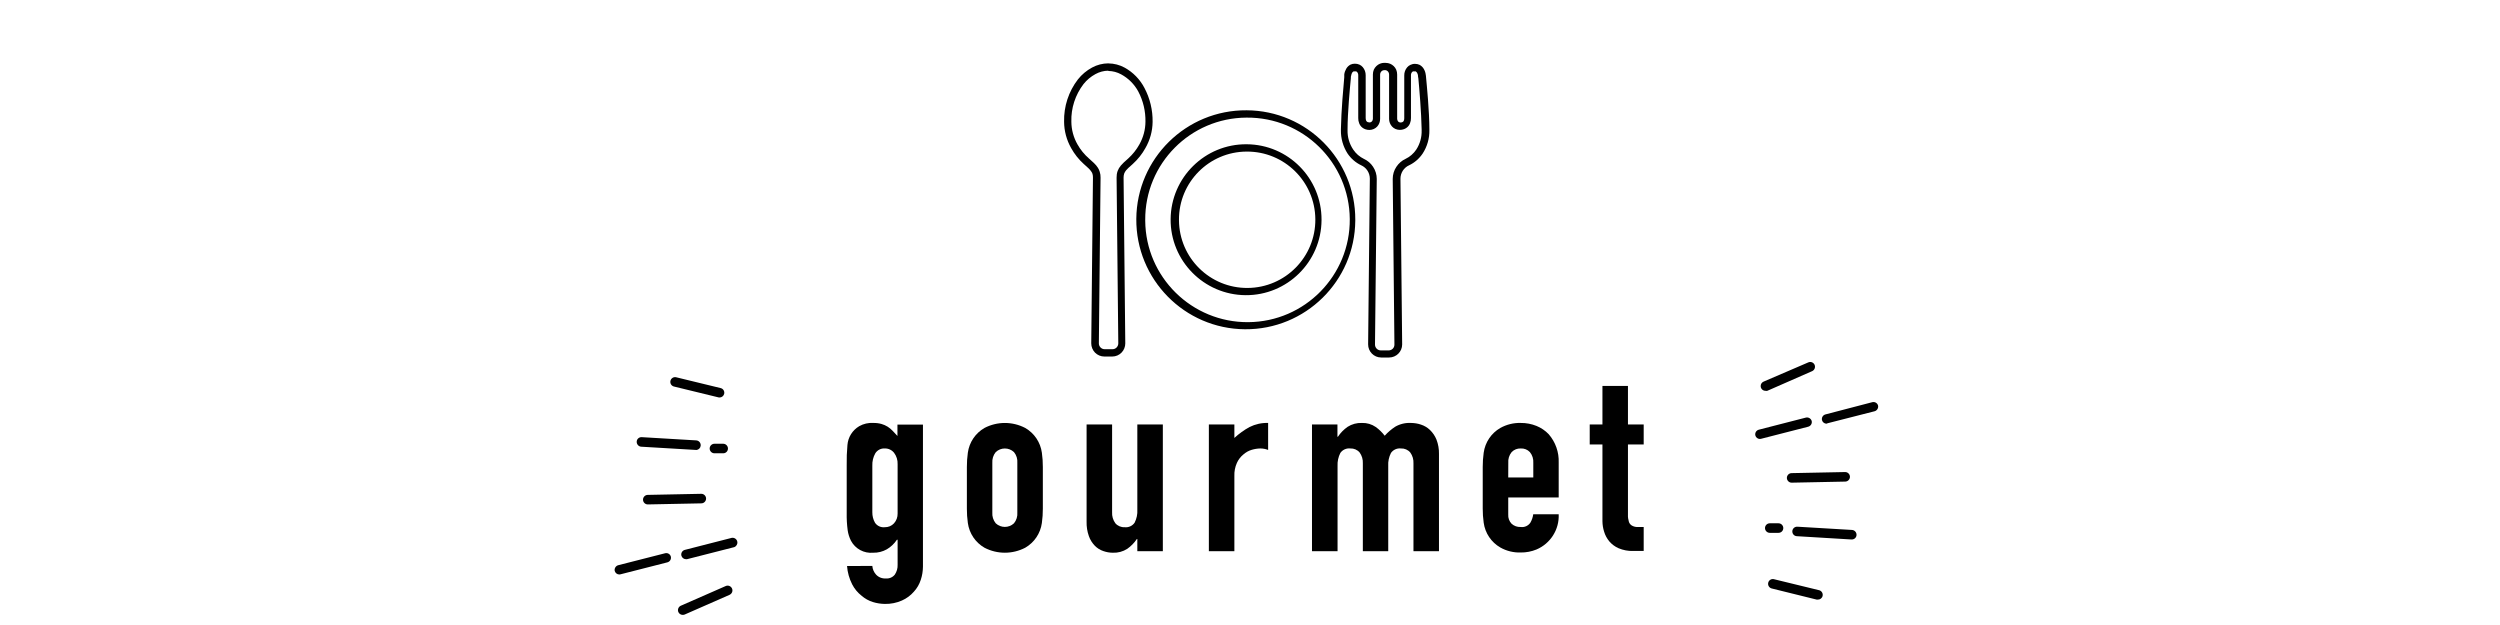 <?xml version="1.0" encoding="utf-8"?>
<!-- Generator: Adobe Illustrator 24.1.3, SVG Export Plug-In . SVG Version: 6.00 Build 0)  -->
<svg version="1.1" id="レイヤー_1" xmlns="http://www.w3.org/2000/svg" xmlns:xlink="http://www.w3.org/1999/xlink" x="0px"
	 y="0px" viewBox="0 0 440 110" style="enable-background:new 0 0 440 110;" xml:space="preserve">
<g>
	<path d="M153.53,99.61c0.04,0.56,0.27,1.08,0.64,1.5c0.44,0.49,1.08,0.74,1.74,0.7c0.61,0.05,1.2-0.2,1.58-0.68
		c0.34-0.51,0.52-1.12,0.49-1.74v-4.4h-0.12c-0.46,0.69-1.06,1.27-1.78,1.69c-0.73,0.41-1.56,0.62-2.4,0.6
		c-1.61,0.15-3.15-0.68-3.91-2.11c-0.29-0.58-0.49-1.21-0.58-1.85c-0.13-0.99-0.19-2-0.17-3v-8.44c-0.02-1.19,0.02-2.38,0.13-3.57
		c0.11-1.37,0.89-2.6,2.07-3.3c0.76-0.43,1.63-0.63,2.5-0.57c0.48-0.01,0.96,0.05,1.43,0.18c0.38,0.11,0.74,0.27,1.08,0.48
		c0.32,0.21,0.62,0.45,0.88,0.73l0.84,0.9v-2h4.49v25c-0.01,0.79-0.13,1.56-0.38,2.31c-0.25,0.78-0.66,1.49-1.21,2.09
		c-0.58,0.67-1.3,1.2-2.11,1.56c-0.94,0.42-1.97,0.62-3,0.6c-0.72-0.01-1.43-0.12-2.11-0.33c-0.74-0.23-1.42-0.61-2-1.12
		c-0.69-0.54-1.25-1.22-1.65-2c-0.51-1.01-0.82-2.1-0.9-3.23L153.53,99.61z M153.53,90.15c-0.01,0.65,0.15,1.29,0.47,1.85
		c0.38,0.57,1.05,0.87,1.73,0.79c0.61,0.01,1.2-0.23,1.61-0.68c0.43-0.47,0.66-1.1,0.64-1.74V81.7c0.03-0.72-0.19-1.43-0.62-2
		c-0.39-0.5-1-0.79-1.63-0.77c-0.67-0.05-1.31,0.28-1.67,0.84c-0.38,0.67-0.56,1.43-0.53,2.2V90.15z"/>
	<path d="M170.17,82.19c0-0.84,0.05-1.68,0.17-2.51c0.25-1.83,1.33-3.44,2.93-4.36c2.25-1.17,4.92-1.17,7.17,0
		c1.6,0.92,2.68,2.53,2.93,4.36c0.12,0.83,0.17,1.67,0.17,2.51v7.34c0,0.84-0.05,1.68-0.17,2.51c-0.25,1.83-1.33,3.44-2.93,4.36
		c-2.25,1.17-4.92,1.17-7.17,0c-1.6-0.92-2.68-2.53-2.93-4.36c-0.12-0.83-0.17-1.67-0.17-2.51V82.19z M174.65,90.19
		c-0.05,0.69,0.16,1.37,0.6,1.91c0.9,0.85,2.31,0.85,3.21,0c0.44-0.54,0.65-1.22,0.59-1.91v-8.71c0.06-0.69-0.15-1.37-0.59-1.91
		c-0.9-0.85-2.31-0.85-3.21,0c-0.44,0.54-0.65,1.22-0.6,1.91V90.19z"/>
	<path d="M204.66,74.71v22.3h-4.49v-2.15h-0.08c-0.45,0.68-1.03,1.27-1.7,1.74c-0.75,0.48-1.64,0.72-2.53,0.68
		c-0.57,0-1.13-0.1-1.67-0.29c-0.57-0.19-1.08-0.51-1.5-0.94c-0.47-0.49-0.83-1.06-1.05-1.7c-0.29-0.81-0.42-1.67-0.4-2.53V74.71
		h4.49v15.44c-0.04,0.69,0.16,1.38,0.57,1.94c0.4,0.47,1.01,0.73,1.63,0.7c0.69,0.08,1.36-0.22,1.76-0.79
		c0.36-0.71,0.53-1.5,0.48-2.29v-15H204.66z"/>
	<path d="M212.76,97.01v-22.3h4.49v2.37c0.81-0.75,1.71-1.4,2.68-1.93c1.01-0.5,2.13-0.75,3.26-0.71v4.75
		c-0.44-0.17-0.9-0.26-1.37-0.26c-0.52,0.01-1.03,0.09-1.52,0.24c-0.54,0.16-1.05,0.44-1.47,0.82c-0.49,0.4-0.88,0.91-1.14,1.49
		c-0.32,0.72-0.47,1.5-0.44,2.29v13.24H212.76z"/>
	<path d="M230.91,97.01v-22.3h4.48v2.15h0.09c0.45-0.68,1.03-1.27,1.7-1.74c0.75-0.48,1.64-0.72,2.53-0.68
		c0.86-0.03,1.71,0.22,2.42,0.71c0.6,0.43,1.13,0.95,1.58,1.54c0.54-0.61,1.17-1.14,1.85-1.59c0.85-0.49,1.83-0.72,2.81-0.66
		c0.58,0.01,1.17,0.1,1.72,0.29c0.59,0.19,1.13,0.51,1.58,0.94c0.5,0.48,0.89,1.06,1.15,1.7c0.31,0.81,0.46,1.67,0.44,2.53v17.11
		h-4.49V81.57c0.04-0.69-0.16-1.38-0.57-1.94c-0.4-0.47-1.01-0.73-1.63-0.7c-0.69-0.08-1.36,0.22-1.76,0.79
		c-0.36,0.71-0.53,1.5-0.48,2.29v15h-4.47V81.57c0.04-0.69-0.16-1.38-0.57-1.94c-0.4-0.47-1.01-0.73-1.63-0.7
		c-0.69-0.08-1.36,0.22-1.76,0.79c-0.36,0.71-0.53,1.5-0.49,2.29v15H230.91z"/>
	<path d="M274.33,87.55h-8.88v3c-0.04,0.6,0.17,1.19,0.59,1.63c0.44,0.4,1.02,0.6,1.61,0.57c0.66,0.09,1.31-0.2,1.69-0.75
		c0.27-0.46,0.44-0.96,0.51-1.49h4.48c0.12,2.68-1.44,5.15-3.91,6.2c-0.88,0.36-1.82,0.54-2.77,0.53c-1.25,0.04-2.5-0.26-3.59-0.88
		c-1.6-0.92-2.68-2.53-2.93-4.36c-0.12-0.83-0.17-1.67-0.17-2.51v-7.3c0-0.84,0.05-1.68,0.17-2.51c0.25-1.83,1.33-3.44,2.93-4.36
		c1.1-0.61,2.34-0.92,3.59-0.88c0.96-0.01,1.9,0.17,2.79,0.53c0.8,0.33,1.53,0.82,2.13,1.45c1.2,1.38,1.83,3.17,1.76,5L274.33,87.55
		z M265.45,84.03h4.41v-2.55c0.05-0.69-0.16-1.37-0.6-1.91c-0.41-0.44-1-0.67-1.6-0.64c-0.6-0.03-1.19,0.2-1.61,0.64
		c-0.44,0.54-0.65,1.22-0.59,1.91L265.45,84.03z"/>
	<path d="M282.03,74.71v-6.78h4.49v6.78h2.77v3.52h-2.77v12.36c-0.02,0.42,0.04,0.83,0.16,1.23c0.08,0.27,0.26,0.51,0.5,0.66
		c0.26,0.16,0.56,0.25,0.86,0.27c0.34,0,0.75,0,1.25,0v4.22h-1.85c-0.88,0.03-1.76-0.14-2.57-0.48c-0.64-0.28-1.2-0.7-1.65-1.23
		c-0.41-0.5-0.72-1.08-0.9-1.7c-0.19-0.59-0.28-1.2-0.29-1.82V78.23h-2.24v-3.52H282.03z"/>
	<path d="M319.94,105.53h-0.2l-7.88-1.95c-0.45-0.09-0.75-0.53-0.66-0.99c0.09-0.46,0.53-0.75,0.99-0.66c0.02,0,0.05,0.01,0.07,0.02
		l7.88,1.92c0.45,0.1,0.74,0.55,0.64,1C320.7,105.27,320.34,105.54,319.94,105.53z"/>
	<path d="M315.33,84.95c-0.46,0-0.84-0.38-0.84-0.84c0-0.46,0.38-0.84,0.84-0.84l0,0l9.42-0.19c0.46,0,0.84,0.38,0.84,0.84
		c0,0.46-0.38,0.84-0.84,0.84L315.33,84.95z"/>
	<path d="M310.71,68.78c-0.46,0-0.84-0.38-0.83-0.85c0-0.33,0.2-0.63,0.5-0.76l7.88-3.39c0.42-0.19,0.92,0,1.11,0.43c0,0,0,0,0,0
		c0.18,0.43-0.01,0.92-0.43,1.11l-7.89,3.46C310.94,68.81,310.83,68.81,310.71,68.78z"/>
	<path d="M325.91,94.95h-0.05l-9.62-0.58c-0.46-0.02-0.81-0.41-0.79-0.87c0-0.01,0-0.02,0-0.02c0.03-0.46,0.43-0.81,0.89-0.78
		l9.62,0.57c0.46,0.03,0.81,0.43,0.79,0.89C326.73,94.61,326.36,94.95,325.91,94.95z"/>
	<path d="M321.48,74.57c-0.38,0-0.72-0.26-0.81-0.63c-0.1-0.44,0.16-0.88,0.6-1l8.27-2.16c0.44-0.1,0.88,0.16,1,0.6
		c0.09,0.44-0.18,0.88-0.61,1l-8.27,2.11C321.61,74.53,321.55,74.55,321.48,74.57z"/>
	<path d="M309.75,77.26c-0.38,0-0.72-0.26-0.81-0.63c-0.1-0.44,0.16-0.88,0.6-1l8.32-2.14c0.44-0.09,0.88,0.18,1,0.61
		c0.1,0.44-0.17,0.88-0.61,1l-8.27,2.12L309.75,77.26z"/>
	<path d="M313.02,93.78h-1.54c-0.46,0-0.84-0.38-0.84-0.84c0-0.46,0.38-0.84,0.84-0.84h1.54c0.46,0,0.84,0.38,0.84,0.84
		C313.86,93.41,313.49,93.78,313.02,93.78z"/>
	<path d="M126.7,69.95c-0.07,0.01-0.13,0.01-0.2,0l-7.88-1.92c-0.45-0.11-0.73-0.56-0.62-1.01s0.56-0.73,1.01-0.62l7.85,1.91
		c0.45,0.12,0.71,0.58,0.59,1.03c-0.1,0.36-0.42,0.61-0.79,0.62H126.7z"/>
	<path d="M114.01,88.78c-0.46,0-0.84-0.38-0.84-0.84c0-0.46,0.38-0.84,0.84-0.84l9.42-0.19c0.46,0,0.84,0.38,0.84,0.84
		c0,0.46-0.38,0.84-0.84,0.84L114,88.78H114.01z"/>
	<path d="M120.16,108.22c-0.33,0-0.64-0.2-0.77-0.5c-0.18-0.43,0.01-0.92,0.43-1.11l7.89-3.46c0.42-0.2,0.92-0.01,1.12,0.41
		c0.2,0.42,0.01,0.92-0.41,1.12c-0.01,0.01-0.03,0.01-0.04,0.02l-7.88,3.46C120.4,108.2,120.28,108.22,120.16,108.22z"/>
	<path d="M122.47,79.19L122.47,79.19l-9.62-0.57c-0.46-0.03-0.81-0.43-0.79-0.89c0.02-0.46,0.41-0.81,0.87-0.79
		c0.01,0,0.02,0,0.02,0l9.62,0.57c0.47,0.05,0.8,0.47,0.75,0.94c-0.04,0.4-0.36,0.71-0.75,0.75L122.47,79.19z"/>
	<path d="M109.01,101.11c-0.39,0-0.72-0.26-0.82-0.63c-0.09-0.44,0.18-0.88,0.61-1l8.27-2.11c0.44-0.11,0.89,0.16,1,0.6
		c0.1,0.44-0.16,0.88-0.6,1l-8.27,2.11C109.14,101.1,109.08,101.11,109.01,101.11z"/>
	<path d="M120.74,98.42c-0.39,0-0.72-0.26-0.82-0.64c-0.1-0.44,0.17-0.89,0.61-1l8.27-2.12c0.46-0.07,0.9,0.24,0.97,0.7
		c0.07,0.4-0.17,0.8-0.55,0.94l-8.27,2.11C120.88,98.43,120.81,98.43,120.74,98.42z"/>
	<path d="M127.28,79.78h-1.54c-0.46,0-0.84-0.38-0.84-0.84c0-0.46,0.38-0.84,0.84-0.84h1.54c0.46,0,0.84,0.38,0.84,0.84
		C128.12,79.41,127.75,79.78,127.28,79.78z"/>
	<path d="M219.41,20.7c9.94-0.08,18.07,7.91,18.15,17.85s-7.91,18.07-17.85,18.15s-18.07-7.91-18.15-17.85c0-0.05,0-0.1,0-0.15
		c-0.05-9.89,7.93-17.95,17.82-18C219.39,20.7,219.4,20.7,219.41,20.7 M219.41,19.41c-10.64-0.08-19.34,8.48-19.42,19.12
		s8.48,19.34,19.12,19.42c10.64,0.08,19.34-8.48,19.42-19.12c0-0.05,0-0.11,0-0.16C238.56,28.08,230.01,19.47,219.41,19.41z"/>
	<path d="M219.41,26.68c6.63-0.05,12.04,5.28,12.09,11.91s-5.28,12.04-11.91,12.09c-6.63,0.05-12.04-5.28-12.09-11.91
		c0-0.03,0-0.06,0-0.09c-0.03-6.6,5.3-11.97,11.9-12C219.41,26.68,219.41,26.68,219.41,26.68 M219.41,25.39
		c-7.33-0.06-13.32,5.85-13.38,13.18c-0.06,7.33,5.85,13.32,13.18,13.38c7.33,0.06,13.32-5.85,13.38-13.18c0-0.03,0-0.07,0-0.1
		C232.61,31.37,226.72,25.43,219.41,25.39L219.41,25.39z"/>
	<path d="M243.75,12.34c0.19,0,0.37,0.08,0.5,0.21c0.07,0.07,0.12,0.15,0.16,0.24c0.05,0.11,0.07,0.22,0.07,0.34l0,0v7.79
		c0,0.5,0.18,0.98,0.52,1.35c0.17,0.18,0.37,0.33,0.6,0.43c0.24,0.1,0.5,0.16,0.76,0.16c0.26,0,0.51-0.04,0.75-0.13
		c0.18-0.07,0.36-0.17,0.51-0.29c0.24-0.19,0.43-0.45,0.54-0.74c0.12-0.3,0.18-0.61,0.17-0.93v-7.5c-0.01-0.21,0.05-0.41,0.18-0.57
		c0.05-0.05,0.1-0.1,0.17-0.13c0.09-0.02,0.17-0.02,0.26,0l0,0c0.08-0.02,0.15-0.02,0.23,0c0.1,0.06,0.18,0.15,0.24,0.25
		c0.09,0.15,0.14,0.32,0.16,0.5c0,0.07,0,0.24,0.06,0.46c0.15,1.56,0.53,6.05,0.58,9v0.14c0.04,1.21-0.29,2.4-0.95,3.41
		c-0.47,0.7-1.12,1.27-1.88,1.63c-0.66,0.3-1.21,0.79-1.61,1.39c-0.43,0.63-0.65,1.38-0.65,2.14l0,0l0.3,29.16l0,0
		c0,0.27-0.1,0.53-0.29,0.72c-0.19,0.19-0.45,0.3-0.72,0.3h-1.39c-0.27,0-0.53-0.11-0.72-0.3c-0.19-0.19-0.3-0.45-0.3-0.72l0,0
		l0.31-29.16l0,0c0-0.76-0.23-1.51-0.65-2.14c-0.4-0.61-0.96-1.09-1.62-1.39c-0.76-0.37-1.4-0.93-1.87-1.63
		c-0.68-1.01-1.03-2.2-1-3.41v-0.14c0-2.95,0.43-7.44,0.58-9c0-0.22,0-0.39,0.05-0.46c0.03-0.17,0.08-0.34,0.16-0.5
		c0.06-0.1,0.15-0.19,0.25-0.25c0.08-0.02,0.15-0.02,0.23,0l0,0c0.09-0.02,0.17-0.02,0.26,0c0.07,0.03,0.12,0.08,0.17,0.13
		c0.13,0.16,0.19,0.36,0.18,0.57v7.51c-0.01,0.32,0.05,0.63,0.17,0.93c0.11,0.29,0.3,0.55,0.54,0.74c0.15,0.12,0.33,0.22,0.51,0.29
		c0.24,0.09,0.49,0.13,0.75,0.13c0.26,0,0.51-0.06,0.75-0.16c0.23-0.1,0.44-0.25,0.61-0.43c0.34-0.37,0.52-0.85,0.52-1.35v-7.79l0,0
		c0-0.12,0.02-0.23,0.07-0.34c0.04-0.09,0.09-0.17,0.16-0.24c0.13-0.13,0.31-0.21,0.5-0.21l0,0 M243.63,11.06L243.63,11.06
		c-0.52,0-1.02,0.21-1.39,0.57c-0.19,0.18-0.34,0.4-0.45,0.64l0,0c-0.11,0.27-0.16,0.55-0.16,0.84v7.79c0,0.17-0.06,0.34-0.17,0.47
		c-0.06,0.06-0.13,0.1-0.2,0.13c-0.07,0.03-0.14,0.05-0.22,0.05c-0.1,0-0.2-0.02-0.3-0.05l-0.15-0.08
		c-0.07-0.06-0.12-0.14-0.16-0.22c-0.05-0.14-0.07-0.3-0.07-0.45v-7.5c0.01-0.53-0.18-1.04-0.52-1.44
		c-0.16-0.19-0.37-0.34-0.59-0.44c-0.25-0.11-0.52-0.16-0.79-0.16c-0.27,0-0.53,0.05-0.77,0.16l0,0c-0.32,0.17-0.58,0.42-0.76,0.74
		c-0.18,0.31-0.3,0.65-0.34,1c0,0.07,0,0.19,0,0.35v0.14c-0.13,1.39-0.54,6-0.59,9.12v0.16c-0.03,1.47,0.38,2.91,1.17,4.14
		c0.6,0.89,1.43,1.61,2.4,2.07c0.93,0.42,1.52,1.34,1.52,2.36l-0.3,29.15l0,0c-0.01,1.27,1.01,2.31,2.28,2.32c0.01,0,0.01,0,0.02,0
		h1.39c1.27,0,2.3-1.03,2.3-2.3c0-0.01,0-0.01,0-0.02l0,0l-0.3-29.16c0-0.5,0.15-0.99,0.42-1.41c0.27-0.41,0.65-0.74,1.1-0.94
		c0.97-0.46,1.79-1.18,2.39-2.07c0.8-1.23,1.21-2.67,1.18-4.14v-0.1c0-3.15-0.45-7.76-0.58-9.13c0-0.24-0.05-0.41-0.06-0.5
		c-0.04-0.35-0.15-0.69-0.33-1c-0.18-0.32-0.45-0.58-0.78-0.75l0,0c-0.24-0.11-0.5-0.16-0.77-0.16c-0.28-0.01-0.55,0.05-0.8,0.17
		c-0.23,0.1-0.43,0.25-0.59,0.44c-0.34,0.4-0.52,0.91-0.51,1.43v7.5c0.01,0.15-0.02,0.3-0.07,0.44c-0.03,0.08-0.08,0.15-0.15,0.21
		l0,0c-0.04,0.03-0.08,0.05-0.13,0.07c-0.1,0.04-0.2,0.06-0.31,0.06c-0.08,0-0.17-0.02-0.24-0.06c-0.07-0.03-0.13-0.07-0.18-0.13
		c-0.11-0.13-0.17-0.29-0.17-0.46v-7.79c0-0.29-0.05-0.57-0.16-0.84l0,0c-0.1-0.24-0.25-0.46-0.44-0.64
		c-0.37-0.36-0.87-0.57-1.39-0.57L243.63,11.06z"/>
	<path d="M195.07,12.49c0.79,0.01,1.57,0.22,2.26,0.6c1.27,0.69,2.31,1.73,3,3c0.87,1.64,1.3,3.47,1.27,5.33
		c-0.01,1.4-0.38,2.78-1.07,4c-0.51,0.92-1.17,1.75-1.95,2.46c-0.3,0.27-0.57,0.5-0.81,0.73c-0.18,0.17-0.35,0.35-0.51,0.54
		c-0.24,0.28-0.43,0.6-0.56,0.95c-0.13,0.38-0.19,0.78-0.18,1.18l0,0l0.3,29.15l0,0c0,0.27-0.11,0.53-0.29,0.72
		c-0.19,0.2-0.45,0.31-0.73,0.31h-1.38c-0.28,0-0.54-0.11-0.73-0.31c-0.19-0.19-0.29-0.45-0.29-0.72l0,0l0,0l0.3-29.15l0,0
		c0.01-0.36-0.04-0.72-0.15-1.06c-0.07-0.24-0.18-0.47-0.31-0.68c-0.2-0.31-0.43-0.59-0.7-0.84c-0.27-0.26-0.56-0.52-0.9-0.82
		c-0.8-0.7-1.48-1.53-2-2.46c-0.7-1.22-1.07-2.6-1.08-4c-0.07-2.39,0.69-4.72,2.14-6.62c0.57-0.72,1.29-1.32,2.1-1.76
		c0.69-0.38,1.47-0.59,2.26-0.6 M195.06,11.15c-1,0.01-1.98,0.26-2.86,0.74c-0.96,0.52-1.81,1.23-2.49,2.09
		c-1.64,2.13-2.49,4.76-2.43,7.44c0.01,1.63,0.44,3.23,1.24,4.64c0.58,1.05,1.33,2,2.22,2.8l0.18,0.16l0.68,0.62
		c0.19,0.18,0.36,0.38,0.5,0.6c0.08,0.11,0.14,0.24,0.18,0.37c0.06,0.22,0.09,0.45,0.08,0.68l-0.3,29.14l0,0
		c0,0.61,0.24,1.19,0.66,1.63c0.44,0.44,1.03,0.69,1.65,0.69h1.38c0.62,0,1.22-0.25,1.65-0.7c0.42-0.43,0.65-1.02,0.65-1.62l0,0
		l-0.3-29.16c0-0.25,0.03-0.49,0.11-0.73c0.08-0.2,0.19-0.39,0.33-0.56c0.13-0.15,0.27-0.29,0.41-0.43l0.65-0.58l0.13-0.12
		c0.89-0.81,1.64-1.75,2.22-2.8c0.8-1.4,1.24-2.97,1.26-4.58c0.03-2.09-0.46-4.15-1.44-6c-0.79-1.51-2-2.75-3.49-3.57
		c-0.88-0.48-1.85-0.73-2.85-0.74L195.06,11.15z"/>
</g>
</svg>
